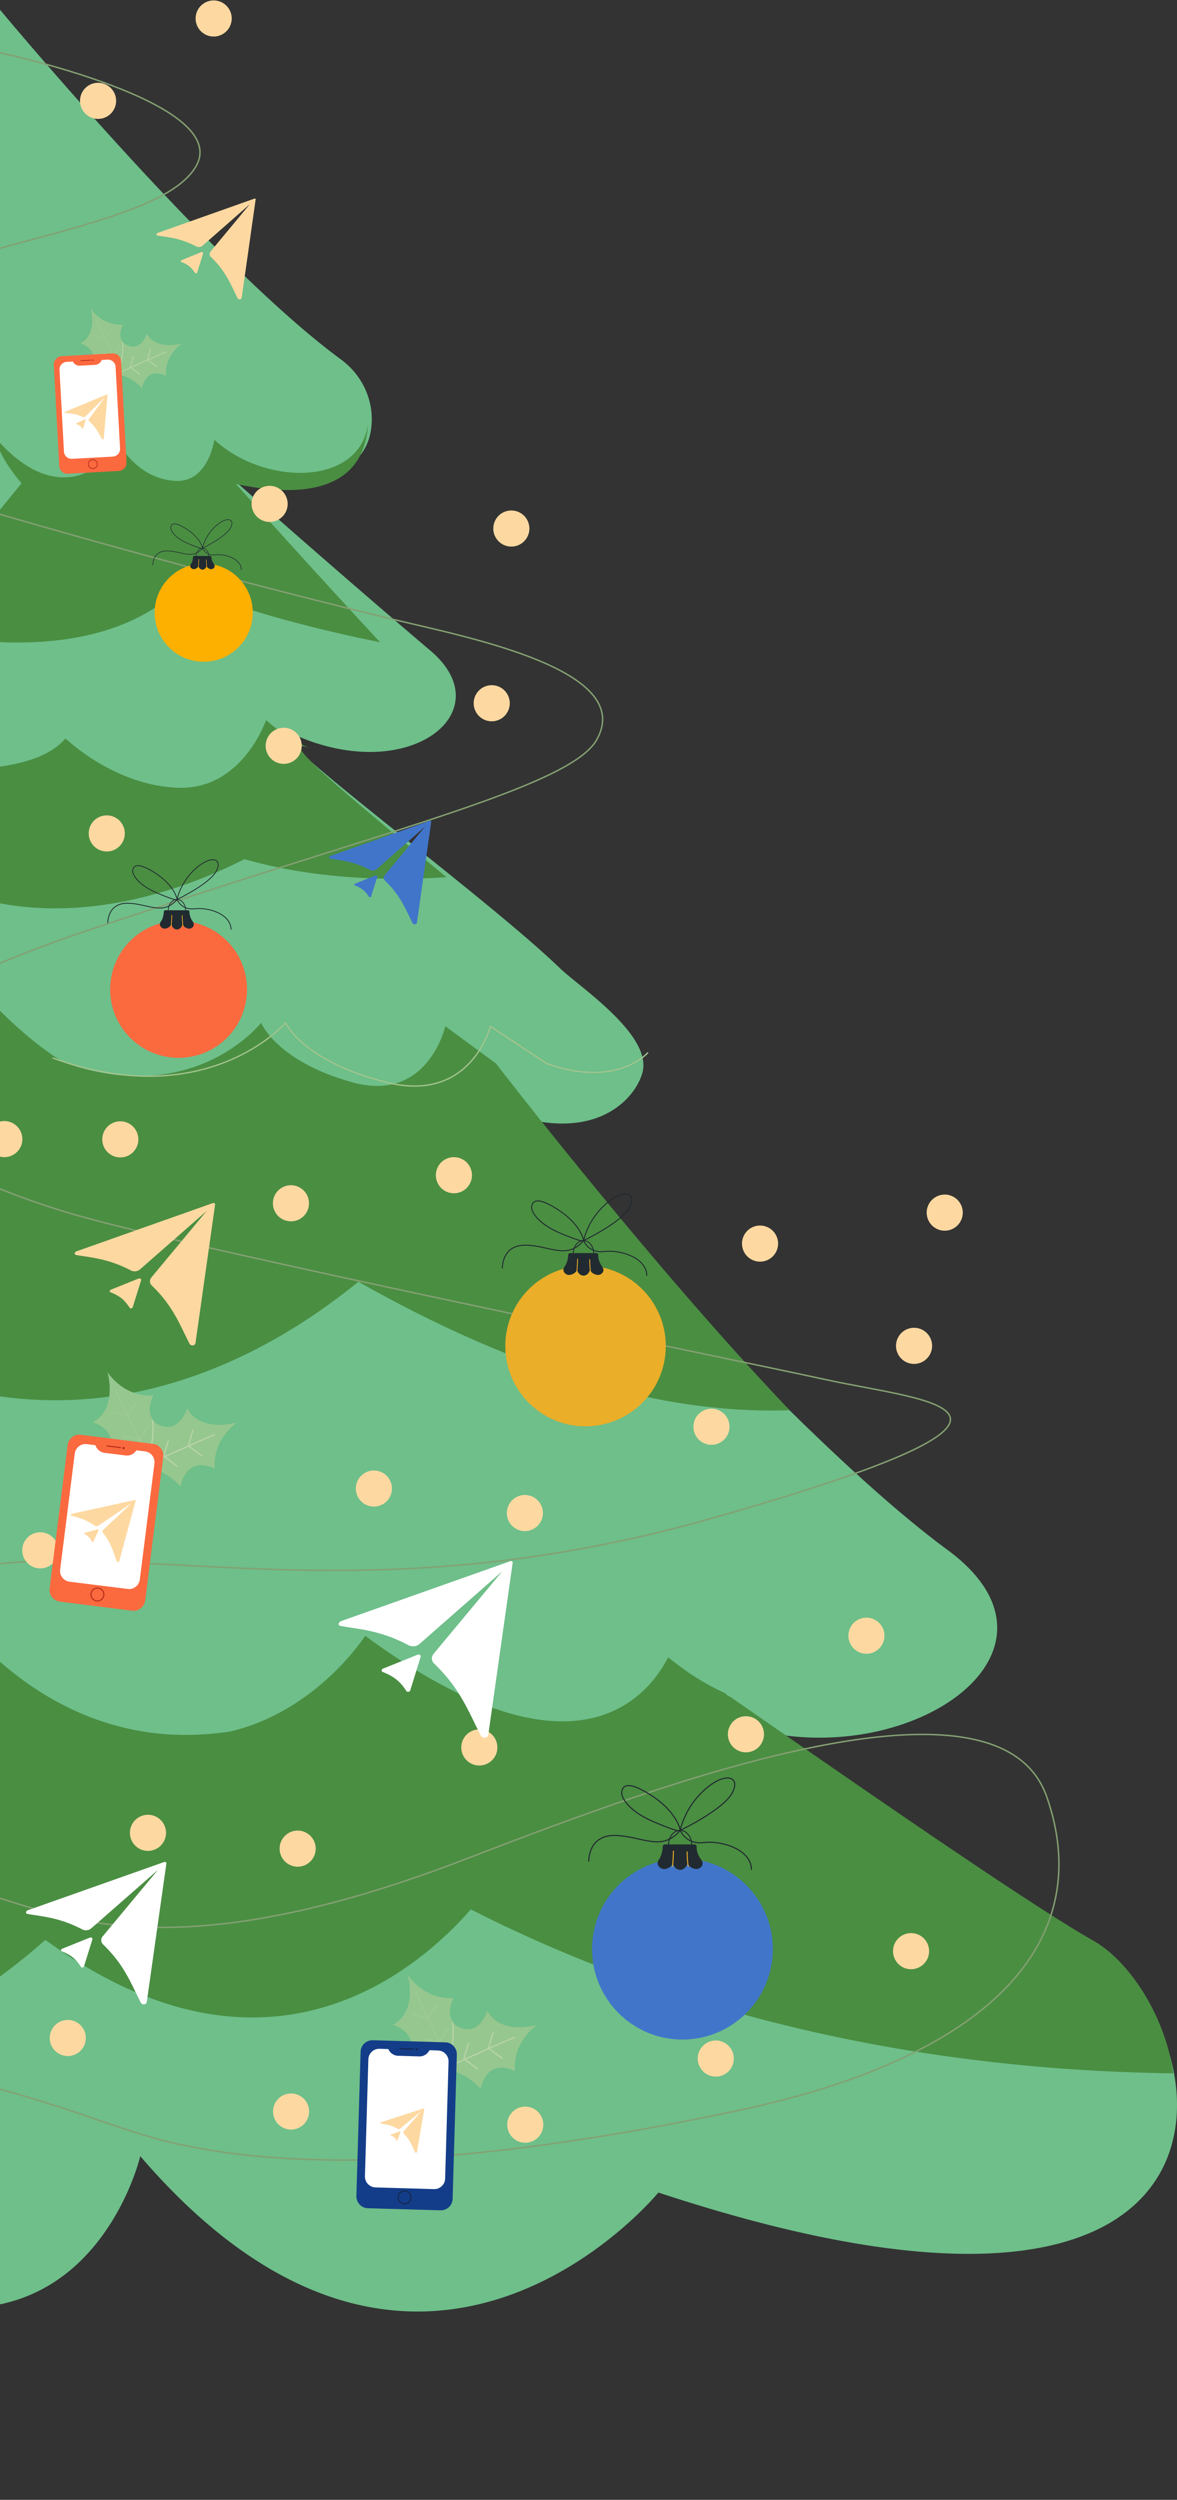<svg width="319" height="677" fill="none" xmlns="http://www.w3.org/2000/svg"><rect width="100%" height="100%" fill="#333333" stroke="none"/><path d="M-1.37 1s58.057 70.136 93.787 96.352c5.505 4.033 8.719 10.527 8.309 17.329-.547 9.365-7.761 19.311-38.602 14.184 0 0 27.866 24.746 54.569 47.373 19.284 16.372-5.265 36.162-35.764 23.242-20.275-8.579 48.928 41.562 70.776 62.685 5.027 4.888 24.755 17.808 22.498 27.959-1.333 6.084-10.907 19.106-34.259 12.168 0 0 72.964 85.209 116.798 117.406 41.816 30.694-22.533 68.052-68.281 42.28a64.238 64.238 0 01-6.462-4.101c-45.611-32.197 83.188 54.55 115.396 71.537 32.209 16.988 51.869 120.722-118.952 64.36 0 0-64.382 78.682-140.424-9.843 0 0-8.616 36.811-41.987 40.776-2.291.273-5.266 1.914-7.215.342C-92.627 559.8-1.37 1-1.37 1z" fill="#6EBF8A"/><path d="M63.954 131.077c28.23 5.904 35.113-5.266 35.779-16.077-2.442 16.595-27.817 16.715-41.647 4.109 0 0-1.586 11.529-10.435 11.13-11.387-.519-16.462-11.928-16.462-11.928-.476 7.659-15.51 20.305-32.607 0 0 0 .888 5.146 7.264 12.566L-26 169.892s49.386 14.601 75.395-11.25c13.798 5.505 31.339 10.811 53.605 15.279-20.617-22.22-39.046-42.844-39.046-42.844zM296.327 525.571c-18.269-10.321-68.4-45.25-98.458-66.071l-.735-.321-.534-.572c-.033-.036-.067-.036-.1-.071a63.679 63.679 0 01-6.513-3.429 62.272 62.272 0 01-6.312-4.286c-.935-.714-1.804-1.357-2.605-1.964-5.644 10.964-25.75 35.607-82.092-5.857 0 0-14.228 22.321-39.978 26.607 0 0 84.328 89.607 259 91.893-2.171-15.429-11.821-30.357-21.673-35.929z" fill="#4A8E42"/><path d="M-22.806 421.751s27.512 54.596 83.07 47.459c23.801-3.069 39.93.25 50.813 6.066 22.088 11.776 22.766 33.792 22.766 33.792s-44.14 69.297-117.719 18.984c-77.575-53.026-38.93-106.301-38.93-106.301z" fill="#4A8E42"/><path d="M4.277 494.367l28.476 9.491s-56.487 74.043-111.082 42.249C-132.925 514.314-101.095 464-101.095 464L4.277 494.367zM72.115 195s-6.358 18.808-23.656 18.348C31.195 212.889 18 200.197 18 200.197s22.323 42.53 103 37.369c-23.759-19.728-47.176-38.677-37.33-35.036-.41-.283-3.145-1.379-5.88-3.111-2.838-1.874-5.675-4.419-5.675-4.419z" fill="#4A8E42"/><path d="M-56.858 202.836S3.31 216.978 17.727 200c0 0 31.332 33 72.087 14.604 15.077-6.806-50.744 51.395-108.413 24.031-57.67-27.363-38.259-35.799-38.259-35.799zM134.424 288.018l-13.734-10.091s-4.685 20.86-25.188 15.19C74.998 287.448 70.762 277 70.762 277S51.542 301.675 14 286.485c0 0 103.899 99.02 200 95.419-37.895-39.722-79.576-93.886-79.576-93.886z" fill="#4A8E42"/><path d="M-64.555 270.669l48.886-15.059s16.628 23.302 35.611 33.685c18.984 10.42 100.627 34.649 100.627 34.649s-72.615 94.275-168.532 36.575c-58.378-35.112-16.592-89.85-16.592-89.85z" fill="#4A8E42"/><path d="M-1.275 14S63.64 27.557 53.033 45.192c-5.374 8.97-23.406 14.135-47.095 20.421s-54.308 16.82-56.146 31.872c-1.839 15.052 16.193 31.532 36.912 37.886 0 0 58.056 17.498 120.637 32.551 19.764 4.757 65.268 13.625 54.308 32.551-7.072 12.198-54.308 23.717-119.117 45.293-30.795 10.228-71.95 22.29-74.355 42.235-2.404 19.946 22.381 31.906 49.853 40.299 30.866 9.446 178.268 39.313 205.776 45.327 27.507 6.014 72.233 8.087-30.124 37.342-102.358 29.255-162.747 2.344-212.458 15.8-49.712 13.455-57.95 38.158-70.996 50.118-17.36 15.936-19.765 28.882 73.895 33.672 23.76 1.224 48.085 29.222 142.487-7.237 55.015-21.236 144.043-53.856 157.09-16.717 13.046 37.138-12.128 69.825-83.725 84.98-79.022 16.717-123.854 15.562-153.801 8.596-29.947-6.965-80.931-37.852-161.085-8.596-80.153 29.255-84.007 66.835-35.25 104.415" stroke="#84A072" stroke-width=".397" stroke-miterlimit="10"/><path d="M133.272 195.341a4.889 4.889 0 100-9.778 4.889 4.889 0 000 9.778zM32.61 313.453a4.889 4.889 0 100-9.778 4.889 4.889 0 000 9.778zM138.589 148.025a4.888 4.888 0 10-4.889-4.888c0 2.7 2.189 4.888 4.889 4.888zM26.58 32.198a4.889 4.889 0 100-9.778 4.889 4.889 0 000 9.778zM57.91 9.896a4.889 4.889 0 100-9.778 4.889 4.889 0 000 9.778zM76.893 206.867a4.889 4.889 0 100-9.778 4.889 4.889 0 000 9.778zM122.924 323.159a4.89 4.89 0 100-9.778 4.89 4.89 0 000 9.778zM142.157 414.651a4.89 4.89 0 100-9.778 4.89 4.89 0 000 9.778zM40.103 501.253a4.888 4.888 0 10.002-9.776 4.888 4.888 0 00-.002 9.776zM129.811 478.131a4.89 4.89 0 100-9.778 4.89 4.89 0 000 9.778zM80.675 505.535a4.888 4.888 0 10.001-9.776 4.888 4.888 0 000 9.776zM78.891 576.723a4.888 4.888 0 10.001-9.776 4.888 4.888 0 00-.001 9.776zM142.264 580.292a4.89 4.89 0 100-9.778 4.89 4.89 0 000 9.778zM18.372 556.812a4.888 4.888 0 10.001-9.776 4.888 4.888 0 000 9.776zM192.828 391.278a4.889 4.889 0 10-.002-9.778 4.889 4.889 0 00.002 9.778zM10.915 424.749a4.889 4.889 0 10-.001-9.778 4.889 4.889 0 000 9.778zM78.784 330.759a4.889 4.889 0 100-9.777 4.889 4.889 0 000 9.777zM101.336 408.013a4.888 4.888 0 100-9.777 4.888 4.888 0 000 9.777zM73.075 141.352a4.888 4.888 0 100-9.776 4.888 4.888 0 000 9.776zM21.834 125.224a4.889 4.889 0 10-.001-9.778 4.889 4.889 0 000 9.778zM205.995 341.678a4.889 4.889 0 10-.002-9.778 4.889 4.889 0 00.002 9.778zM202.069 474.563a4.89 4.89 0 100-9.778 4.89 4.89 0 000 9.778zM193.898 562.379a4.89 4.89 0 100-9.778 4.89 4.89 0 000 9.778zM246.923 533.297a4.888 4.888 0 10.001-9.777 4.888 4.888 0 00-.001 9.777zM234.827 447.871a4.888 4.888 0 100-9.777 4.888 4.888 0 000 9.777zM255.951 333.293a4.89 4.89 0 100-9.778 4.89 4.89 0 000 9.778zM247.637 369.369a4.89 4.89 0 100-9.778 4.89 4.89 0 000 9.778zM28.934 230.596a4.888 4.888 0 10.002-9.776 4.888 4.888 0 00-.002 9.776zM1.173 313.381a4.888 4.888 0 10.001-9.776 4.888 4.888 0 00-.001 9.776z" fill="#FDD9A1"/><path d="M175.628 285.049s-8.35 9.777-27.44 2.997l-15.273-10.098s-5.209 20.874-28.011 15.201c-22.801-5.674-27.512-16.129-27.512-16.129s-21.374 24.693-63.123 9.492" stroke="#A3C48D" stroke-width=".357" stroke-miterlimit="10"/><path d="M138.91 423.5l-6.566 46.281c-.035.321-.214.571-.535.713-.464.25-1.213.072-1.463-.428a158.423 158.423 0 01-1.713-3.425c-2.64-5.424-5.174-10.563-10.919-16.058-.785-.749-.892-1.855-.214-2.676l18.663-22.409-22.481 19.733c-.785.678-2.034.82-2.962.321-6.423-3.39-11.454-4.139-15.772-4.782a60.982 60.982 0 01-2.747-.464c-.393-.071-.535-.463-.321-.82.142-.214.32-.393.57-.464l45.39-16.058c.321-.107.642-.285.963-.142.179.178.143.464.107.678zm-25.727 24.621c.463-.178.963.178.82.607l-2.819 9.063c-.142.393-.642.5-.999.25 0 0-1.106-1.927-2.819-3.247-1.677-1.32-3.747-2.034-3.747-2.034a.5.5 0 01.179-.856l9.385-3.783zM45.063 504.893l-5.28 37.253a.709.709 0 01-.429.571c-.392.214-.963.072-1.178-.356-.5-.928-.927-1.856-1.391-2.784-2.105-4.353-4.175-8.492-8.814-12.953-.642-.606-.714-1.498-.178-2.176l15.022-18.056-18.127 15.879c-.642.535-1.641.642-2.39.25-5.175-2.712-9.242-3.319-12.704-3.854-.75-.107-1.498-.214-2.212-.357-.321-.071-.428-.392-.25-.642.107-.179.25-.321.464-.357l36.54-12.917c.25-.072.5-.215.785-.107.25.214.178.463.142.606zm-20.696 19.84c.357-.143.785.143.678.5l-2.284 7.279c-.107.321-.535.393-.785.214 0 0-.892-1.534-2.248-2.64-1.356-1.071-3.033-1.642-3.033-1.642-.25-.214-.178-.571.143-.678l7.53-3.033z" fill="#fff"/><path d="M58.266 326.441l-5.281 37.254a.709.709 0 01-.428.57c-.393.215-.964.072-1.178-.356-.5-.928-.927-1.856-1.391-2.784-2.106-4.353-4.175-8.492-8.814-12.953-.642-.606-.714-1.498-.179-2.176l15.023-18.056-18.127 15.879c-.642.535-1.641.642-2.39.25-5.175-2.712-9.243-3.319-12.704-3.854a40.61 40.61 0 01-2.212-.357c-.322-.071-.429-.392-.25-.642.107-.179.25-.321.464-.357l36.54-12.917c.25-.072.499-.214.784-.107.215.214.179.428.143.606zM37.57 346.245c.357-.142.785.143.678.5l-2.284 7.279c-.107.322-.535.393-.785.214 0 0-.892-1.534-2.248-2.64-1.356-1.071-3.033-1.642-3.033-1.642-.25-.214-.178-.57.143-.677l7.529-3.034z" fill="#FDD9A1"/><path d="M116.858 222.674l-3.854 27.155c0 .179-.143.322-.321.429-.286.142-.714.035-.856-.25-.357-.678-.678-1.356-1-2.034-1.534-3.176-3.033-6.173-6.423-9.42-.463-.429-.535-1.071-.107-1.571l10.955-13.167-13.203 11.597c-.464.393-1.177.464-1.748.179-3.783-1.998-6.744-2.427-9.278-2.819-.535-.072-1.07-.179-1.605-.25a.286.286 0 01-.179-.464.571.571 0 01.321-.25l26.62-9.42c.178-.071.357-.143.571-.071.178.071.143.214.107.356zm-15.094 14.417c.25-.108.571.107.499.356l-1.677 5.317c-.071.214-.392.286-.571.143 0 0-.642-1.142-1.641-1.927-.963-.785-2.212-1.178-2.212-1.178a.281.281 0 01.107-.499l5.495-2.212z" fill="#4175C9"/><path d="M69.257 54.214L65.51 80.62c0 .178-.143.321-.286.392-.285.143-.678.036-.82-.25a33 33 0 01-.964-1.962c-1.499-3.104-2.962-6.03-6.244-9.17-.464-.429-.5-1.071-.107-1.535l10.633-12.81L54.876 66.56a1.519 1.519 0 01-1.677.178c-3.675-1.927-6.53-2.355-8.992-2.712a23.9 23.9 0 01-1.57-.25c-.214-.035-.286-.285-.179-.464a.569.569 0 01.322-.25l25.906-9.17c.178-.071.356-.143.535-.071.107.107.071.25.035.392zM54.59 68.274c.25-.108.535.106.463.356l-1.605 5.174c-.072.215-.393.286-.571.143 0 0-.642-1.106-1.606-1.855-.963-.75-2.14-1.142-2.14-1.142-.18-.143-.144-.393.106-.5l5.353-2.177z" fill="#FDD9A1"/><path d="M39.14 397.165s5.245.429 9.777 5.389c0 0 1.392-8.564 9.313-4.782 0 0-1.213-7.101 6.03-12.56 0 0-9.776 2.997-13.559-3.783 0 0-2.39 8.386-9.385 3.39.036-.036.928 6.102-2.176 12.346z" fill="#96C78F"/><path d="M58.088 388.566c-3.604 1.392-21.41 9.527-21.41 9.527M52.307 387.388c-.143.215-1.249 4.175-1.249 4.175l3.604 2.677" stroke="#B9D4A9" stroke-width=".342" stroke-miterlimit="10" stroke-linecap="round" stroke-linejoin="round"/><path d="M45.634 390.207c-.142.214-1.249 4.175-1.249 4.175l3.604 2.676" stroke="#B9D4A9" stroke-width=".342" stroke-miterlimit="10" stroke-linecap="round" stroke-linejoin="round"/><path d="M40.71 396.987s.535-5.245 5.53-9.706c0 0-8.563-1.534-4.638-9.385 0 0-7.101 1.107-12.453-6.244 0 0 2.854 9.813-3.997 13.524 0 0 8.35 2.533 3.247 9.42-.036.036 6.102-.785 12.31 2.391z" fill="#96C78F"/><g opacity=".5" stroke="#B9D4A9" stroke-width=".342" stroke-miterlimit="10" stroke-linecap="round" stroke-linejoin="round"><path opacity=".5" d="M31.29 376.398c1.534 3.532 10.276 21.088 10.276 21.088M30.29 382.25c.215.143 4.247 1.106 4.247 1.106l2.533-3.675"/><path opacity=".5" d="M33.36 388.816c.213.142 4.245 1.106 4.245 1.106l2.534-3.676"/></g><path d="M41.352 384.783s.892 6.138-2.212 12.383" stroke="#B9D4A9" stroke-width=".342" stroke-miterlimit="10" stroke-linecap="round" stroke-linejoin="round"/><path d="M35.786 436.203l-19.555-2.462a3.207 3.207 0 01-2.783-3.568l4.889-38.824a3.208 3.208 0 013.568-2.783l19.554 2.462a3.207 3.207 0 012.784 3.568l-4.889 38.824a3.208 3.208 0 01-3.568 2.783z" fill="#FB693F"/><path d="M18.836 428.353c-1.606-.215-2.748-1.678-2.534-3.283l3.961-31.437c.214-1.606 1.677-2.748 3.283-2.534l15.772 1.963c1.606.214 2.748 1.677 2.534 3.283l-3.961 31.437c-.214 1.605-1.677 2.747-3.283 2.533l-15.772-1.962z" fill="#fff"/><path d="M34.037 394.168l-5.71-.714c-1.605-.214-2.783-1.677-2.568-3.318l11.597 1.463c-.215 1.641-1.713 2.783-3.319 2.569z" fill="#FB693F"/><path d="M33.502 392.491a.321.321 0 100-.643.321.321 0 000 .643z" fill="#BA321C"/><path d="M32.645 392.027l-3.64-.428M26.401 433.562a1.748 1.748 0 10.001-3.496 1.748 1.748 0 00-.001 3.496z" stroke="#BA321C" stroke-width=".32" stroke-miterlimit="10" stroke-linecap="round"/><path d="M36.749 406.514l-4.425 16.272a.322.322 0 01-.214.214.414.414 0 01-.5-.214c-.178-.428-.32-.892-.463-1.32-.714-2.07-1.392-3.997-3.176-6.245-.25-.321-.25-.714.036-.963l7.671-7.173-8.956 6.066a.969.969 0 01-1.07 0c-2.142-1.498-3.926-1.998-5.424-2.426-.322-.107-.643-.178-.964-.285-.142-.036-.178-.179-.071-.322a.736.736 0 01.214-.142l16.985-3.711c.107-.036.25-.072.357 0 .071.071.036.178 0 .249zm-10.313 7.672c.179-.035.322.107.286.25l-1.427 3.104c-.072.143-.25.143-.357.036 0 0-.321-.749-.857-1.284-.535-.536-1.248-.893-1.248-.893-.107-.107-.036-.249.107-.285l3.496-.928z" fill="#FDD9A1"/><path d="M120.498 560.31s5.245.428 9.777 5.388c0 0 1.392-8.564 9.313-4.782 0 0-1.213-7.101 6.031-12.56 0 0-9.778 2.997-13.56-3.783 0 0-2.391 8.386-9.385 3.39.036 0 .928 6.138-2.176 12.347z" fill="#96C78F"/><path d="M139.481 551.745c-3.604 1.392-21.41 9.528-21.41 9.528M133.665 550.532c-.143.214-1.249 4.175-1.249 4.175l3.604 2.676" stroke="#B9D4A9" stroke-width=".342" stroke-miterlimit="10" stroke-linecap="round" stroke-linejoin="round"/><path d="M126.992 553.387c-.143.214-1.249 4.175-1.249 4.175l3.604 2.676" stroke="#B9D4A9" stroke-width=".342" stroke-miterlimit="10" stroke-linecap="round" stroke-linejoin="round"/><path d="M122.068 560.167s.535-5.246 5.531-9.706c0 0-8.564-1.535-4.639-9.385 0 0-7.101 1.106-12.454-6.244 0 0 2.855 9.812-3.996 13.523 0 0 8.35 2.534 3.247 9.421-.036 0 6.138-.785 12.311 2.391z" fill="#96C78F"/><g opacity=".5" stroke="#B9D4A9" stroke-width=".342" stroke-miterlimit="10" stroke-linecap="round" stroke-linejoin="round"><path opacity=".5" d="M112.647 539.577c1.535 3.533 10.277 21.089 10.277 21.089M111.648 545.394c.214.142 4.247 1.106 4.247 1.106l2.533-3.676"/><path opacity=".5" d="M114.717 551.959c.214.143 4.246 1.107 4.246 1.107l2.534-3.676"/></g><path d="M122.71 547.963s.892 6.137-2.212 12.382" stroke="#B9D4A9" stroke-width=".342" stroke-miterlimit="10" stroke-linecap="round" stroke-linejoin="round"/><path d="M119.391 598.597l-19.697-.57c-1.748-.036-3.14-1.535-3.104-3.283l1.142-39.109c.035-1.749 1.534-3.14 3.283-3.105l19.697.571c1.748.036 3.14 1.535 3.104 3.283l-1.142 39.109c-.035 1.749-1.498 3.14-3.283 3.104z" fill="#143D89"/><path d="M101.764 592.388c-1.606-.035-2.89-1.391-2.855-2.997l.928-31.687c.036-1.605 1.392-2.89 2.998-2.854l15.879.463c1.605.036 2.89 1.392 2.854 2.998l-.927 31.687c-.036 1.605-1.392 2.89-2.998 2.854l-15.879-.464z" fill="#fff"/><path d="M113.647 556.919l-5.745-.178c-1.642-.036-2.926-1.427-2.891-3.033l11.669.357c-.036 1.605-1.428 2.89-3.033 2.854z" fill="#143D89"/><path d="M112.933 555.313a.32.32 0 100-.641.32.32 0 000 .641z" fill="#142951"/><path d="M112.041 554.921l-3.64-.107M109.65 596.849a1.749 1.749 0 100-3.498 1.749 1.749 0 000 3.498z" stroke="#142951" stroke-width=".32" stroke-miterlimit="10" stroke-linecap="round"/><path d="M114.996 571.171l-1.991 11.635c0 .075-.05.15-.149.175a.32.32 0 01-.374-.125c-.149-.3-.273-.599-.398-.874-.622-1.398-1.219-2.696-2.638-4.144a.478.478 0 01-.025-.675l4.853-5.517-5.799 4.818a.633.633 0 01-.746.05c-1.593-.899-2.862-1.123-3.933-1.323-.224-.05-.472-.075-.696-.125-.1-.025-.125-.125-.075-.2a.168.168 0 01.149-.099l11.523-3.721c.075-.025.15-.075.249-.025.075.025.05.1.05.15zm-6.67 6.042c.124-.05.249.05.199.15l-.771 2.272c-.025.1-.175.125-.249.05 0 0-.274-.499-.672-.849-.398-.349-.921-.549-.921-.549-.075-.075-.05-.175.05-.225l2.364-.849z" fill="#FDD9A1"/><path d="M31.646 101.352s3.676.321 6.852 3.782c0 0 .963-5.995 6.53-3.354 0 0-.857-4.96 4.246-8.778 0 0-6.851 2.105-9.492-2.64 0 0-1.677 5.851-6.565 2.39-.036-.036.57 4.246-1.57 8.6z" fill="#96C78F"/><path d="M44.92 95.357c-2.497.963-14.986 6.673-14.986 6.673M40.853 94.536c-.107.143-.892 2.926-.892 2.926l2.498 1.856" stroke="#B9D4A9" stroke-width=".24" stroke-miterlimit="10" stroke-linecap="round" stroke-linejoin="round"/><path d="M36.178 96.499c-.107.142-.892 2.926-.892 2.926l2.498 1.855" stroke="#B9D4A9" stroke-width=".24" stroke-miterlimit="10" stroke-linecap="round" stroke-linejoin="round"/><path d="M32.717 101.245s.357-3.676 3.854-6.78c0 0-5.995-1.07-3.247-6.566 0 0-4.96.785-8.743-4.353 0 0 1.998 6.887-2.783 9.456 0 0 5.852 1.748 2.284 6.601 0 0 4.317-.57 8.635 1.642z" fill="#96C78F"/><g opacity=".5" stroke="#B9D4A9" stroke-width=".24" stroke-miterlimit="10" stroke-linecap="round" stroke-linejoin="round"><path opacity=".5" d="M26.116 86.829c1.07 2.462 7.172 14.737 7.172 14.737M25.438 90.932c.142.072 2.961.785 2.961.785l1.784-2.57"/><path opacity=".5" d="M27.578 95.535c.143.072 2.962.785 2.962.785l1.784-2.569"/></g><path d="M33.18 92.717s.643 4.282-1.534 8.671" stroke="#B9D4A9" stroke-width=".24" stroke-miterlimit="10" stroke-linecap="round" stroke-linejoin="round"/><path d="M32.182 127.543l-13.774.75a2.236 2.236 0 01-2.355-2.106L14.59 98.818a2.236 2.236 0 012.105-2.355l13.774-.75a2.236 2.236 0 012.355 2.106l1.463 27.369c.071 1.249-.892 2.32-2.105 2.355z" fill="#FB693F"/><path d="M19.514 124.26c-1.142.072-2.105-.82-2.176-1.926l-1.214-22.16c-.071-1.142.821-2.105 1.927-2.176l11.098-.607c1.142-.071 2.105.82 2.176 1.927l1.214 22.159c.071 1.142-.821 2.105-1.927 2.177l-11.098.606z" fill="#fff"/><path d="M25.723 98.818l-4.032.214c-1.142.072-2.105-.82-2.177-1.962l8.172-.428c.071 1.142-.821 2.14-1.963 2.176z" fill="#FB693F"/><path d="M25.116 97.748a.214.214 0 100-.428.214.214 0 000 .428z" fill="#BA321C"/><path d="M24.51 97.534l-2.57.142M25.152 126.901a1.213 1.213 0 100-2.426 1.213 1.213 0 000 2.426z" stroke="#BA321C" stroke-width=".224" stroke-miterlimit="10" stroke-linecap="round"/><path d="M29.149 106.99l-1.035 11.775a.197.197 0 01-.107.179c-.107.071-.321.035-.393-.072-.178-.285-.32-.571-.464-.856-.749-1.32-1.463-2.605-2.961-3.89-.214-.178-.25-.463-.072-.678l4.39-5.923-5.389 5.281c-.178.179-.5.214-.75.107-1.676-.785-2.96-.892-4.031-.999-.25-.036-.464-.036-.714-.071-.107 0-.143-.107-.107-.214.036-.036.071-.107.143-.107l11.24-4.675c.071-.036.143-.071.25-.036v.179zm-6.174 6.566c.107-.036.25.035.215.142l-.607 2.32c-.036.107-.143.142-.25.071 0 0-.321-.464-.75-.785-.427-.321-.963-.464-.963-.464-.071-.071-.071-.178.036-.214l2.32-1.07z" fill="#FDD9A1"/><path d="M158.714 342.784c12.026 0 21.731 9.742 21.731 21.767 0 12.025-9.741 21.731-21.766 21.731-12.026 0-21.731-9.741-21.731-21.766 0-12.026 9.741-21.732 21.766-21.732z" fill="#EAAE29"/><path d="M163.425 343.355h-10.527s1.071-1.498 1.106-3.532c0-.25.25-.464.571-.464h6.994c.321 0 .607.214.571.464-.107 1.891 1.285 3.532 1.285 3.532z" fill="#212A30"/><path d="M155.36 339.537c0-1.962 1.249-3.568 2.783-3.568 1.535 0 2.784 1.606 2.784 3.568" stroke="#212A30" stroke-width=".239" stroke-miterlimit="10" stroke-linecap="round"/><path d="M156.502 343.748c-.5 1.214-2.034 1.785-2.855 1.428-.999-.464-1.034-1.285-.856-1.713.357-.892 2.319-2.997 3.14-2.605.821.357 1.071 1.642.571 2.89zM159.785 343.748c.499 1.213 2.034 1.784 2.855 1.427.999-.464.999-1.284.82-1.677-.357-.892-2.248-2.997-3.069-2.605-.856.321-1.106 1.606-.606 2.855z" fill="#212A30"/><path d="M158.143 345.461c1.045 0 1.892-1.071 1.892-2.391 0-1.321-.847-2.391-1.892-2.391-1.044 0-1.891 1.07-1.891 2.391 0 1.32.847 2.391 1.891 2.391z" fill="#212A30"/><path d="M158.179 335.969s.999-5.531 6.066-9.956c5.067-4.424 8.636-2.819 6.245 1.178-2.355 4.032-12.311 8.778-12.311 8.778z" stroke="#212A30" stroke-width=".266" stroke-miterlimit="10" stroke-linecap="round"/><path d="M158.179 335.969c0-.214-.856-4.567-7.243-8.564-6.388-4.032-6.709-1.392-6.852-.535-.142.856 1.107 4.282 7.851 7.136 6.708 2.819 6.244 1.963 6.244 1.963z" stroke="#212A30" stroke-width=".266" stroke-miterlimit="10" stroke-linecap="round"/><path d="M136.163 343.391c0-.25-.072-6.316 6.387-6.173 6.459.143 11.133 4.032 15.629-1.249 0 0 1.32 3.497 5.602 2.962 4.282-.536 11.383 1.605 11.526 6.458" stroke="#212A30" stroke-width=".266" stroke-miterlimit="10" stroke-linecap="round"/><path d="M156.538 341s-.036 2.284-.25 3.676M159.821 341.143s.035 2.569.285 3.461" stroke="#EAAE29" stroke-width=".233" stroke-miterlimit="10" stroke-linecap="round"/><path d="M48.418 249.401c10.24 0 18.555 8.314 18.52 18.556 0 10.241-8.315 18.555-18.556 18.519-10.241 0-18.555-8.314-18.52-18.555 0-10.241 8.314-18.555 18.556-18.52z" fill="#FB693F"/><path d="M52.45 249.901h-8.992s.927-1.285.927-2.997c0-.215.215-.393.5-.393h5.96c.285 0 .499.178.499.393-.072 1.57 1.106 2.997 1.106 2.997z" fill="#212A30"/><path d="M45.599 246.618c0-1.677 1.07-3.033 2.355-3.033 1.32 0 2.355 1.356 2.355 3.033" stroke="#212A30" stroke-width=".204" stroke-miterlimit="10" stroke-linecap="round"/><path d="M46.562 250.187c-.428 1.035-1.748 1.534-2.426 1.213-.857-.392-.893-1.106-.75-1.463.321-.749 1.963-2.533 2.676-2.212.714.321.928 1.427.5 2.462zM49.345 250.186c.429 1.035 1.749 1.535 2.427 1.214.856-.393.82-1.107.678-1.428-.321-.749-1.927-2.533-2.605-2.248-.678.321-.928 1.428-.5 2.462z" fill="#212A30"/><path d="M47.954 251.721c.886 0 1.605-.927 1.605-2.07 0-1.143-.718-2.069-1.605-2.069s-1.606.926-1.606 2.069c0 1.143.719 2.07 1.606 2.07z" fill="#212A30"/><path d="M47.99 243.585s.856-4.71 5.173-8.493c4.318-3.746 7.351-2.426 5.353 1-2.034 3.461-10.527 7.493-10.527 7.493z" stroke="#212A30" stroke-width=".227" stroke-miterlimit="10" stroke-linecap="round"/><path d="M47.99 243.585c0-.179-.714-3.89-6.174-7.315-5.46-3.426-5.745-1.178-5.852-.464-.107.714.964 3.64 6.673 6.066 5.745 2.426 5.352 1.713 5.352 1.713z" stroke="#212A30" stroke-width=".227" stroke-miterlimit="10" stroke-linecap="round"/><path d="M29.22 249.901c0-.214-.036-5.388 5.46-5.281 5.495.107 9.491 3.461 13.31-1.035 0 0 1.105 2.962 4.78 2.533 3.64-.463 9.707 1.356 9.85 5.531" stroke="#212A30" stroke-width=".227" stroke-miterlimit="10" stroke-linecap="round"/><path d="M46.562 247.867s-.036 1.927-.214 3.14M49.381 247.974s.036 2.177.25 2.962" stroke="#EAAE29" stroke-width=".199" stroke-miterlimit="10" stroke-linecap="round"/><path d="M55.233 152.628c7.35 0 13.274 5.96 13.274 13.31 0 7.351-5.959 13.274-13.31 13.274-7.35 0-13.274-5.959-13.274-13.309 0-7.351 5.96-13.275 13.31-13.275z" fill="#FDB000"/><path d="M58.088 152.985h-6.459s.678-.928.678-2.141c0-.178.143-.285.357-.285h4.282c.178 0 .357.142.357.285-.036 1.106.785 2.141.785 2.141z" fill="#212A30"/><path d="M53.163 150.63c0-1.213.75-2.177 1.713-2.177.928 0 1.713.964 1.713 2.177" stroke="#212A30" stroke-width=".146" stroke-miterlimit="10" stroke-linecap="round"/><path d="M53.877 153.2c-.285.749-1.249 1.106-1.748.856-.607-.285-.643-.785-.536-1.035.214-.535 1.428-1.82 1.927-1.606.5.25.678 1.035.357 1.785zM55.875 153.199c.286.75 1.25 1.107 1.749.857.606-.286.606-.785.5-1.035-.215-.535-1.392-1.82-1.892-1.606-.5.25-.642 1.035-.357 1.784z" fill="#212A30"/><path d="M54.876 154.27c.65 0 1.178-.655 1.178-1.463s-.528-1.463-1.178-1.463c-.65 0-1.177.655-1.177 1.463s.527 1.463 1.177 1.463z" fill="#212A30"/><path d="M54.876 148.453s.607-3.389 3.711-6.101c3.105-2.712 5.281-1.713 3.818.713-1.427 2.498-7.529 5.388-7.529 5.388z" stroke="#212A30" stroke-width=".163" stroke-miterlimit="10" stroke-linecap="round"/><path d="M54.876 148.453c0-.142-.535-2.783-4.425-5.245-3.89-2.462-4.103-.857-4.175-.321-.07.535.678 2.605 4.782 4.353 4.104 1.749 3.818 1.213 3.818 1.213z" stroke="#212A30" stroke-width=".163" stroke-miterlimit="10" stroke-linecap="round"/><path d="M41.424 152.985c0-.178-.036-3.854 3.925-3.782 3.96.071 6.815 2.462 9.563-.75 0 0 .82 2.141 3.425 1.82 2.605-.321 6.959.964 7.066 3.961" stroke="#212A30" stroke-width=".163" stroke-miterlimit="10" stroke-linecap="round"/><path d="M53.877 151.522s-.036 1.392-.143 2.248M55.911 151.594s.036 1.57.178 2.105" stroke="#EAAE29" stroke-width=".142" stroke-miterlimit="10" stroke-linecap="round"/><path d="M184.977 503.359c13.524 0 24.479 10.99 24.479 24.514s-10.99 24.479-24.514 24.479-24.479-10.99-24.479-24.514 10.955-24.515 24.514-24.479z" fill="#4175C9"/><path d="M190.258 504.001h-11.882s1.213-1.677 1.249-3.961c0-.285.285-.535.642-.535h7.886c.357 0 .678.25.642.535-.071 2.106 1.463 3.961 1.463 3.961z" fill="#212A30"/><path d="M181.195 499.684c0-2.213 1.391-3.997 3.14-3.997 1.713 0 3.14 1.784 3.14 3.997" stroke="#212A30" stroke-width=".269" stroke-miterlimit="10" stroke-linecap="round"/><path d="M182.515 504.429c-.535 1.392-2.283 2.034-3.211 1.606-1.142-.535-1.178-1.463-.964-1.927.428-.999 2.605-3.354 3.533-2.926.892.428 1.177 1.856.642 3.247zM186.191 504.429c.535 1.392 2.283 2.034 3.211 1.606 1.142-.5 1.106-1.463.928-1.891-.428-.999-2.534-3.354-3.461-2.962-.928.393-1.249 1.856-.678 3.247z" fill="#212A30"/><path d="M184.335 506.392c1.183 0 2.141-1.214 2.141-2.712 0-1.498-.958-2.712-2.141-2.712-1.182 0-2.141 1.214-2.141 2.712 0 1.498.959 2.712 2.141 2.712z" fill="#212A30"/><path d="M184.371 495.687s1.106-6.245 6.851-11.204c5.709-4.96 9.741-3.176 7.065 1.355-2.712 4.497-13.916 9.849-13.916 9.849z" stroke="#212A30" stroke-width=".3" stroke-miterlimit="10" stroke-linecap="round"/><path d="M184.371 495.687c0-.25-.964-5.138-8.172-9.67s-7.565-1.57-7.707-.607c-.143.964 1.249 4.817 8.813 8.029 7.565 3.211 7.066 2.248 7.066 2.248z" stroke="#212A30" stroke-width=".3" stroke-miterlimit="10" stroke-linecap="round"/><path d="M159.571 504.037c0-.286-.072-7.137 7.208-6.958 7.279.178 12.56 4.567 17.592-1.392 0 0 1.498 3.925 6.316 3.319 4.817-.607 12.846 1.784 12.988 7.279" stroke="#212A30" stroke-width=".3" stroke-miterlimit="10" stroke-linecap="round"/><path d="M182.515 501.325s-.036 2.569-.25 4.139M186.226 501.503s.036 2.891.321 3.89" stroke="#EAAE29" stroke-width=".263" stroke-miterlimit="10" stroke-linecap="round"/></svg>